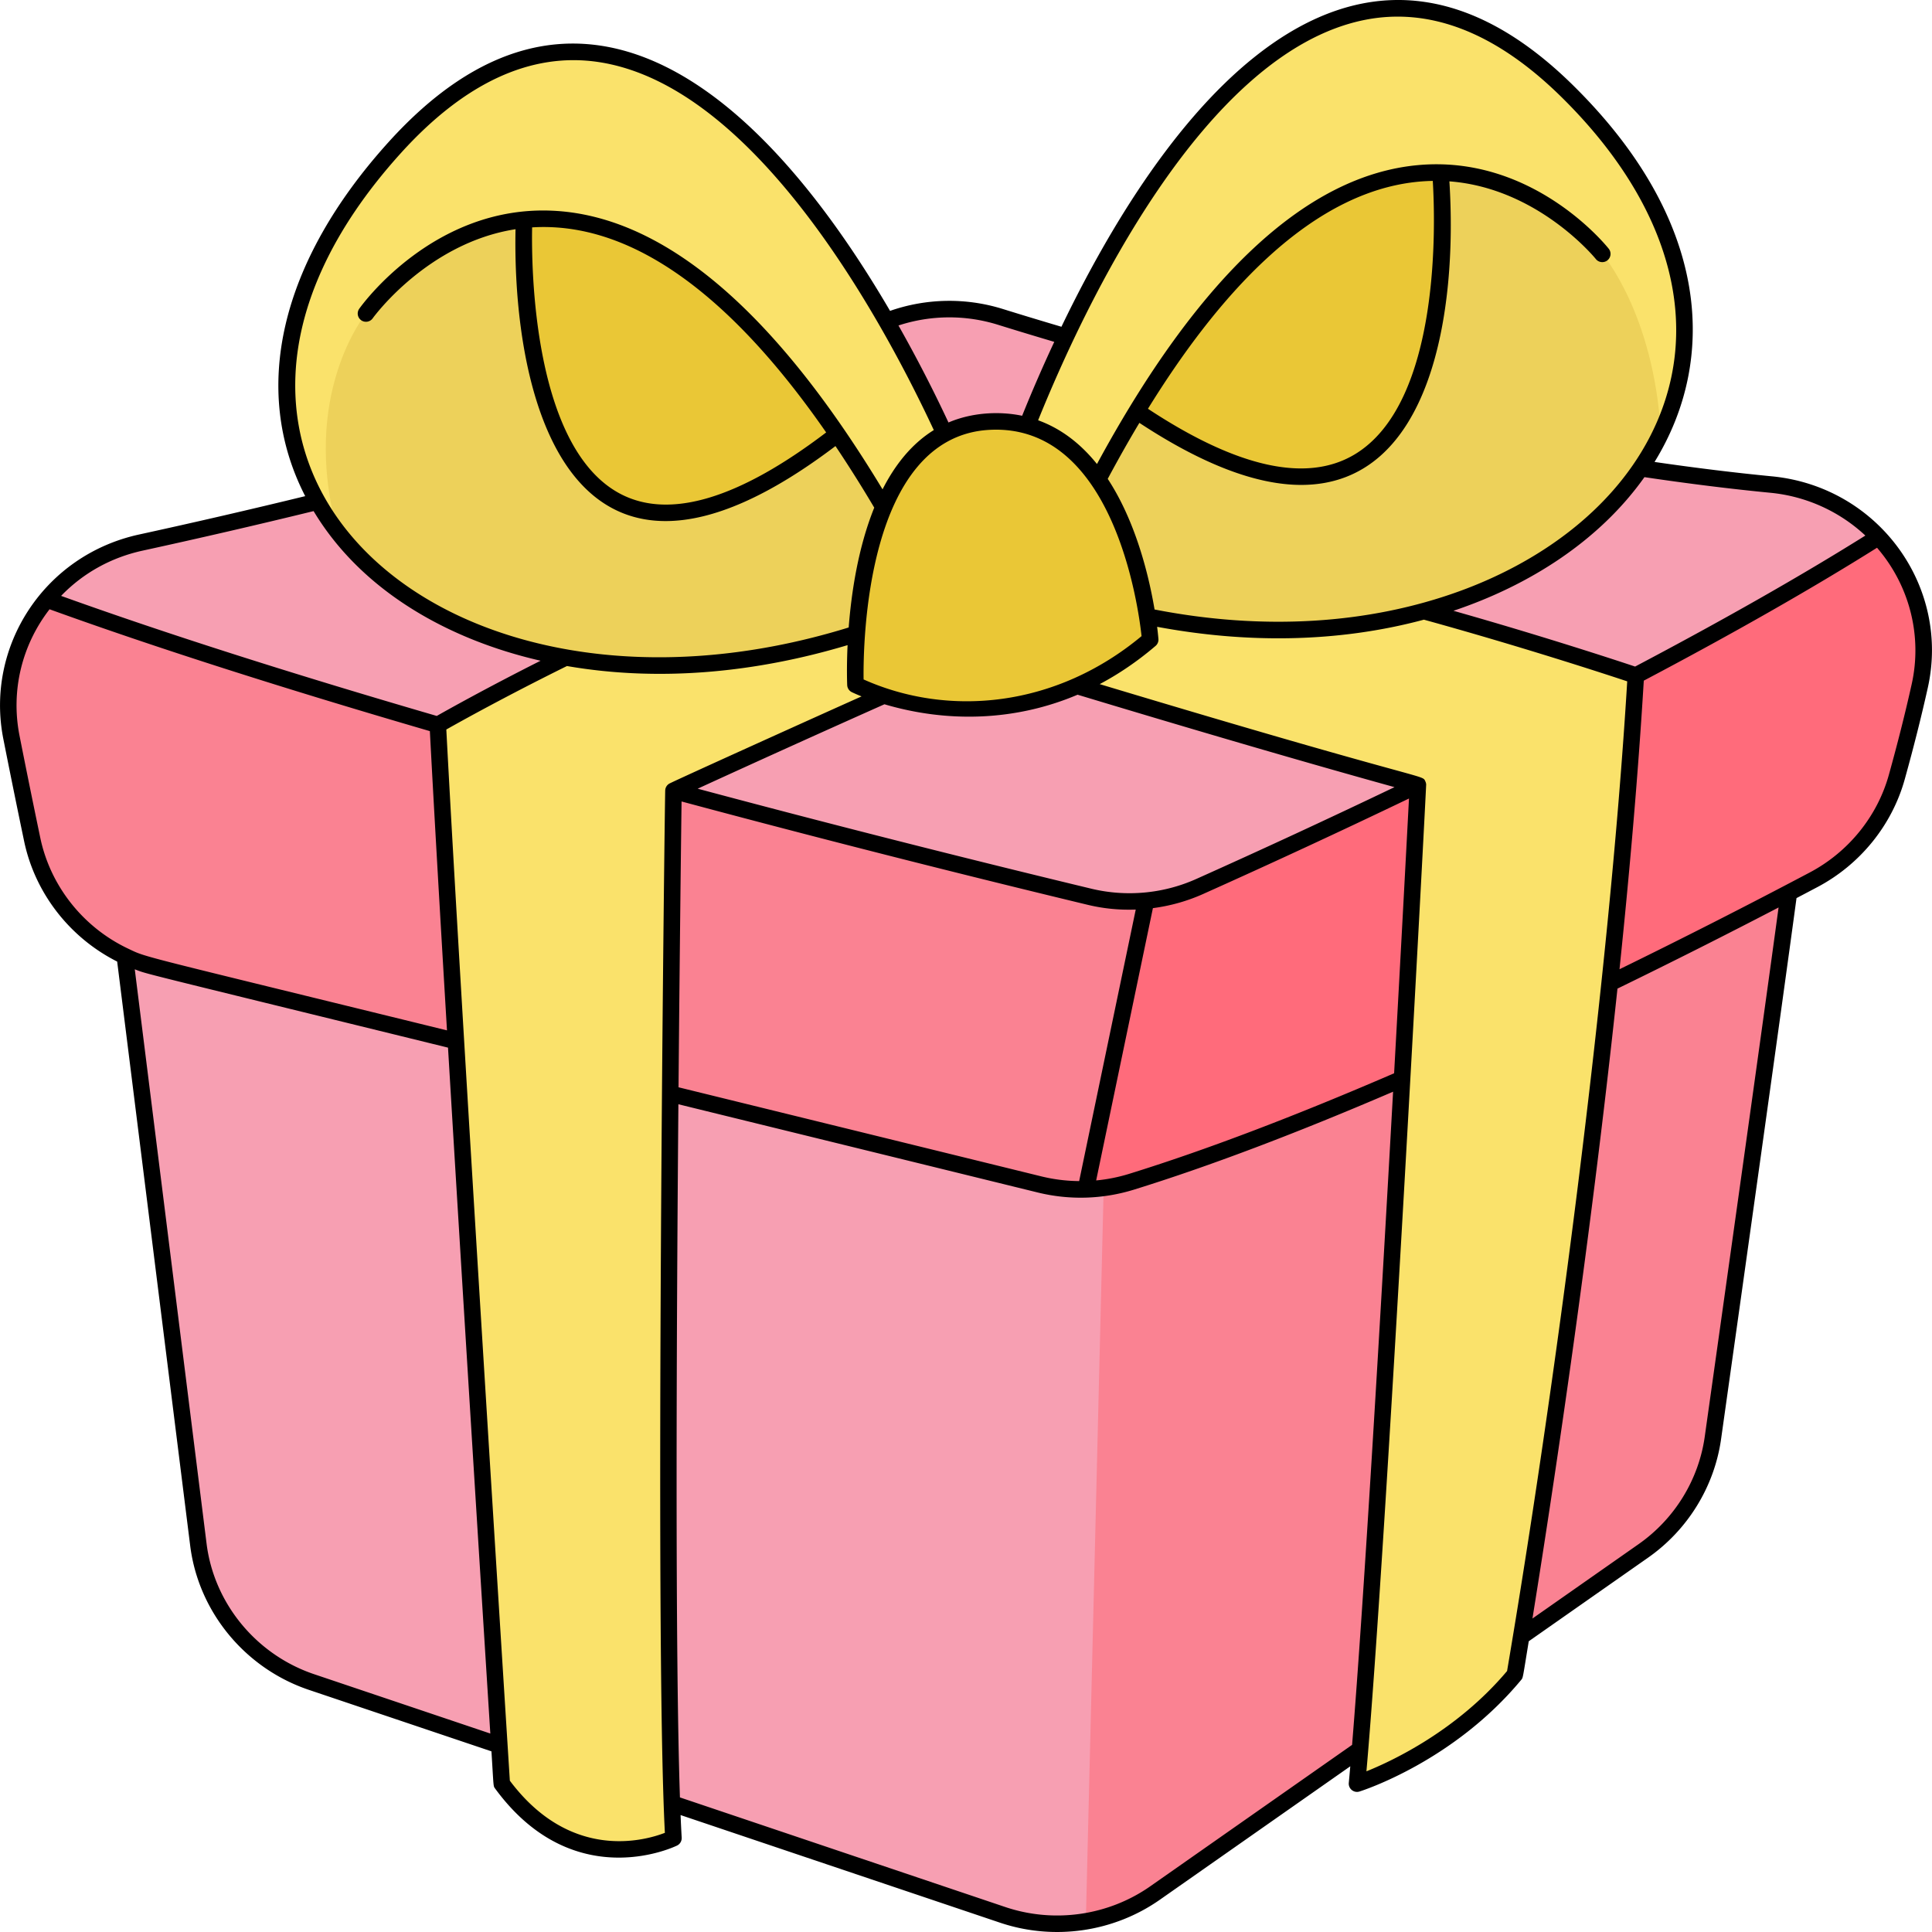 <svg xmlns="http://www.w3.org/2000/svg" version="1.1" xmlns:xlink="http://www.w3.org/1999/xlink" width="120" height="120" x="0" y="0" viewBox="0 0 468.008 468.008" style="enable-background:new 0 0 512 512" xml:space="preserve" class=""><g><path fill="#f79fb2" d="M434.835 204.508c0 2.4-14.11 102.74-19.9 143.82-1.56 11.02-7.65 20.92-16.85 27.36l-118.26 82.86c-10.509 7.379-24.307 9.576-36.96 5.3l-167.4-56.39c-14.85-5-25.49-17.93-27.41-33.28l-20.51-164.06c10.997-.151 395.312-5.438 407.29-5.61z" opacity="1" data-original="#f79fb2" class=""></path><path fill="#fa8292" d="M434.835 204.508c0 2.4-14.11 102.74-19.9 143.82-1.56 11.02-7.65 20.92-16.85 27.36l-118.26 82.86a41.14 41.14 0 0 1-16.79 6.88l4.32-177.68 160.5-83.14z" opacity="1" data-original="#fa8292"></path><path fill="#fa8292" d="M465.035 166.188c-1.47 6.61-3.3 13.95-5.55 22.03-2.96 10.67-10.26 19.66-20.14 24.89-31.75 16.8-107.04 55.14-165.28 73.17a41.62 41.62 0 0 1-22.16.66c-36.57-8.99-156.64-38.46-213.9-52.55-15.3-3.76-27.04-15.83-30.21-31.06-1.56-7.46-3.3-15.99-5.03-24.74-4.223-21.429 9.576-42.408 31.37-47.16 46.14-10.05 124.08-29.03 179.3-53.13 9.1-3.96 19.34-4.51 28.83-1.56 32.8 10.19 113.78 33.57 186.78 40.64 24.277 2.344 41.288 25.092 35.99 48.81z" opacity="1" data-original="#fa8292"></path><path fill="#ff6b7b" d="M465.035 166.188c-1.47 6.61-3.3 13.95-5.55 22.03-2.96 10.67-10.26 19.66-20.14 24.89-31.75 16.8-107.04 55.14-165.28 73.17-5.645 1.745-9.115 1.6-11.03 1.84 0-.1-.185.876 14.58-69.93l166.59-96.31c15.785 8.201 24.9 26.091 20.83 44.31z" opacity="1" data-original="#ff6b7b"></path><path fill="#f79fb2" d="M455.063 130.092c-54.106 34.22-133.617 70.844-164.51 84.677a41.511 41.511 0 0 1-26.633 2.464c-41.511-9.976-168.257-41.349-252.591-72.015 5.621-6.755 13.496-11.764 22.803-13.793 46.14-10.047 124.084-29.03 179.306-53.123 9.093-3.968 19.332-4.514 28.824-1.565 32.798 10.188 113.783 33.574 186.781 40.642 10.425 1.01 19.477 5.756 26.02 12.713z" opacity="1" data-original="#f79fb2" class=""></path><g fill="#fae26b"><path d="M366.95 405.657s22.867-133.119 29.315-242.024c0 0-91.73-31.075-133.546-31.075s-50.272 18.762-50.272 18.762 76.767 23.987 131.037 38.843c0 0-9.83 189.087-14.763 241.899 0 .002 22.1-6.954 38.229-26.405z" fill="#fae26b" opacity="1" data-original="#fae26b"></path><path d="M254.728 151.321c-2.819 0-61.267 26.256-91.589 40.229 0 0-2.798 205.768 0 253.716 0 0-23.276 11.813-41.598-13.203 0 0-11.947-188.428-15.487-256.475 0 0 62.701-36.081 106.392-45.115s42.282 20.848 42.282 20.848z" fill="#fae26b" opacity="1" data-original="#fae26b"></path><path d="M402.325 104.928v.01c-18.06 37.89-76.59 60.62-142.47 39.71-2.87-.91-5.76-1.9-8.65-2.98l-6.5-27.64s56.87-168.64 134.82-92.07c29.43 28.91 34.23 58.98 22.8 82.97z" fill="#fae26b" opacity="1" data-original="#fae26b"></path></g><path fill="#edd15a" d="M402.325 104.928v.01c-18.06 37.89-76.59 60.62-142.47 39.71v-16.46c17.647-36.205 48.843-87.295 89.08-86.38 23.98.54 39.2 19.69 39.2 19.69s12.5 14.361 14.19 43.43z" opacity="1" data-original="#edd15a"></path><path fill="#eac736" d="M275.365 99.618v-.02c28.06-46.03 53.79-58.24 73.57-57.79 0 0 10.63 114.76-73.57 57.81z" opacity="1" data-original="#eac736"></path><path fill="#fae26b" d="m234.065 117.188-5.32 28.1c-65.509 29.989-123.499 13.886-146.98-16.52v-.01c-18.36-23.77-17.89-57.88 13.82-92.97 74.58-82.52 138.48 81.4 138.48 81.4z" opacity="1" data-original="#fae26b"></path><path fill="#edd15a" d="M219.545 132.508v16.71c-59.45 23.57-114.18 10.11-137.78-20.45v-.01c-9.23-33.23 6.89-52.81 6.89-52.81s14.38-20.31 38.3-22.72c39.968-4.053 73.228 44.171 92.59 79.28z" opacity="1" data-original="#edd15a"></path><path fill="#eac736" d="M202.845 105.188c-81.65 63.44-75.89-51.96-75.89-51.96 19.72-1.999 45.93 8.181 75.89 51.96zM278.625 154.945s-4.192-54.79-39.111-52.81-32.289 63.736-32.289 63.736 36.716 18.705 71.4-10.926z" opacity="1" data-original="#eac736"></path><path d="M429.237 115.388c-8.952-.867-18.508-2.04-28.439-3.486 15.484-25.155 13.259-58.827-19.873-91.37-49.316-48.445-93.669-3.951-123.804 58.622-4.999-1.48-9.797-2.934-14.263-4.325a43.597 43.597 0 0 0-27.251.478c-33.445-57.211-77.252-89.829-121.506-40.86-26.271 29.067-33.426 59.964-20.167 85.74a1695.912 1695.912 0 0 1-40.225 9.288C10.653 134.501-3.599 156.646.803 178.977a2369.064 2369.064 0 0 0 5.034 24.76c2.616 12.56 11.016 23.387 22.546 29.194L46.07 374.427c2.002 16.01 13.29 29.72 28.756 34.927l44.22 14.892c.556 8.803.42 8.369.885 9.004 9.862 13.465 21.23 16.738 29.957 16.738 8.175 0 14.031-2.875 14.151-2.936a2 2 0 0 0 1.092-1.899 337.416 337.416 0 0 1-.267-5.472l77.361 26.064c13.04 4.396 27.525 2.31 38.746-5.558l46.121-32.318c-.123 1.407-.243 2.76-.36 4.014-.133 1.422 1.231 2.524 2.592 2.094.926-.292 22.851-7.363 39.169-27.041.463-.558.348-.292 1.832-9.355l28.905-20.253c9.607-6.725 16.052-17.192 17.684-28.72 5.259-37.324 14.561-103.53 18.273-131.05 1.816-.952 3.525-1.853 5.092-2.682 10.342-5.475 18.045-14.996 21.132-26.121 2.149-7.718 4.024-15.164 5.575-22.131 5.508-24.66-12.035-48.744-37.749-51.236zm-.385 3.981a39.219 39.219 0 0 1 23.013 10.366c-15.502 9.705-34.245 20.37-55.777 31.734-3.943-1.316-21.895-7.243-44.007-13.512 18.274-6.124 35.266-16.854 46.269-32.373 10.666 1.583 20.925 2.858 30.502 3.785zM330.136 4.916c15.95-3.367 32.087 2.849 47.987 18.469 27.291 26.807 35.023 57.079 21.213 83.052-9.358 17.6-26.87 29.89-45.739 36.757-22.124 8.052-47.656 9.574-73.917 4.449-1.806-10.702-5.383-22.574-11.344-31.643 2.544-4.756 5.1-9.276 7.668-13.566 15.193 10.001 28.314 15.033 39.213 15.032 31.537-.003 37.893-42.005 35.884-73.535 21.468 1.617 35.317 18.623 35.47 18.814a2 2 0 0 0 3.13-2.491c-.741-.933-18.473-22.812-46.242-20.252-26.897 2.478-53.039 26.844-77.728 72.404-4.103-5.105-8.881-8.66-14.256-10.597 11.304-27.961 40.017-88.733 78.661-96.893zM279.28 219.987a43.381 43.381 0 0 0 12.092-3.393 2096.237 2096.237 0 0 0 49.941-23.163c-.469 8.918-1.833 34.693-3.603 66.559-24.219 10.471-45.829 18.674-64.234 24.377a39.534 39.534 0 0 1-7.941 1.582zm-17.865 66.12a39.593 39.593 0 0 1-9.032-1.11c-21.397-5.263-75.894-18.637-88.015-21.613.29-33.85.627-60.991.733-69.236 39.919 10.724 75.415 19.505 98.345 25.025 4.032.973 7.85 1.294 11.675 1.16zm28.323-73.164a39.634 39.634 0 0 1-25.355 2.341c-22.358-5.382-56.673-13.868-95.382-24.232a4828.454 4828.454 0 0 1 45.248-20.45c15.26 4.517 31.704 4.093 46.785-2.317 21.196 6.4 50.922 15.232 76.771 22.391a2086.843 2086.843 0 0 1-48.067 22.267zm-80.542-48.354c-.115-8.457.473-58.759 30.432-60.458 30.034-1.675 36.11 42.669 36.903 49.962-20.807 17.315-46.766 19.692-67.335 10.496zm68.884-65.57c15.569-25.196 39.435-54.686 68.996-55.197.59 9.549 2.115 53.81-19.044 66.327-11.584 6.852-28.385 3.102-49.952-11.13zm-36.41-20.371c4.304 1.341 8.917 2.74 13.717 4.163a362.747 362.747 0 0 0-7.784 17.904c-5.569-1.159-12.156-.802-17.843 1.629a340.61 340.61 0 0 0-12.115-23.499 39.59 39.59 0 0 1 24.025-.197zM97.068 37.13c15.51-17.161 31.679-24.587 48.045-22.082 38.094 5.834 68.866 62.941 81.091 89.135-5.399 3.343-9.421 8.464-12.416 14.359-26.378-43.667-53.327-66.381-80.137-67.507-28.587-1.209-45.906 22.738-46.628 23.757a1.999 1.999 0 0 0 .475 2.787 2.002 2.002 0 0 0 2.788-.473c.146-.206 13.23-18.259 34.595-21.58-.607 29.601 6.613 70.698 36.365 70.698 11.418 0 25.194-6.086 41.138-18.167a313.428 313.428 0 0 1 9.395 14.918c-3.909 9.659-5.539 20.59-6.193 29.026C107.734 182.232 29.04 112.398 97.068 37.13zm103.062 67.625c-21.152 16.075-37.889 21.099-49.771 14.917-21.346-11.111-21.642-55.226-21.458-64.591 29.419-1.827 54.489 25.547 71.229 49.674zM34.561 133.383c13.9-3.03 27.817-6.25 41.405-9.572 11.657 19.393 32.674 31.133 54.988 36.244-12.946 6.522-22.502 11.874-25.152 13.376-35.537-10.35-66.121-20.127-91.001-29.085 5.331-5.522 12.105-9.294 19.76-10.963zM9.753 202.919a2376.738 2376.738 0 0 1-5.026-24.718c-2.13-10.815.527-21.888 7.278-30.612 25.086 9.081 56.062 19.007 92.127 29.52.942 17.959 2.442 43.923 4.146 72.49-76.211-18.714-72.526-17.562-77.19-19.78-10.922-5.145-18.899-15.2-21.335-26.9zm66.351 202.644c-14.021-4.721-24.251-17.137-26.064-31.632L32.648 234.808c3.358 1.259-1.811-.105 75.879 18.971 3.771 63.067 8.431 137.346 10.247 166.154zm86.141-215.797a1.979 1.979 0 0 0-1.104 1.719c-.117 2.942-2.613 204.44-.08 252.5-4.716 1.831-22.78 7.078-37.557-12.632-.737-11.645-11.911-188.279-15.388-254.636 3.391-1.915 14.586-8.149 29.226-15.378 22.627 3.915 45.983 1.531 67.977-5.062-.252 5.371-.117 9.079-.092 9.679.03.721.447 1.37 1.09 1.697.055.028.896.443 2.392 1.041-11.359 5.077-44.032 19.848-46.464 21.072zm165.286 232.912-48.854 34.233c-10.191 7.146-23.341 9.031-35.173 5.042l-78.797-26.548c-1.167-34.979-.853-110.201-.374-167.911a258480.63 258480.63 0 0 1 87.096 21.387 43.609 43.609 0 0 0 23.227-.692c18.076-5.601 39.197-13.586 62.804-23.736-3.003 53.879-7.064 123.144-9.929 158.225zm37.543-17.887c-12.117 14.396-27.72 21.74-34.071 24.298 4.844-54.895 14.519-238.497 14.47-239.089a2.155 2.155 0 0 0-.186-.7c-.894-1.856 2.12.813-78.895-23.577 4.499-2.393 9.036-5.417 13.532-9.258a2 2 0 0 0 .695-1.673 65.662 65.662 0 0 0-.318-2.953c21.205 3.956 43.384 3.969 64.626-1.73 23.669 6.54 43.806 13.132 49.25 14.94-4.445 73.417-17.783 172.959-29.103 239.742zm47.88-56.743c-1.477 10.433-7.314 19.911-16.017 26.002l-25.716 18.019c4.291-26.615 13.712-87.829 20.593-152.588a1645.5 1645.5 0 0 0 39.03-19.655c-3.932 28.981-12.803 92.118-17.89 128.222zm50.129-182.294c-1.535 6.9-3.394 14.278-5.524 21.93-2.795 10.072-9.775 18.694-19.149 23.657a1639.08 1639.08 0 0 1-46.102 23.45c2.437-23.429 4.519-47.216 5.884-69.909 21.844-11.535 40.835-22.358 56.5-32.197 7.866 9.115 11.009 21.348 8.391 33.069z" fill="#000000" opacity="1" data-original="#000000"></path></g></svg>